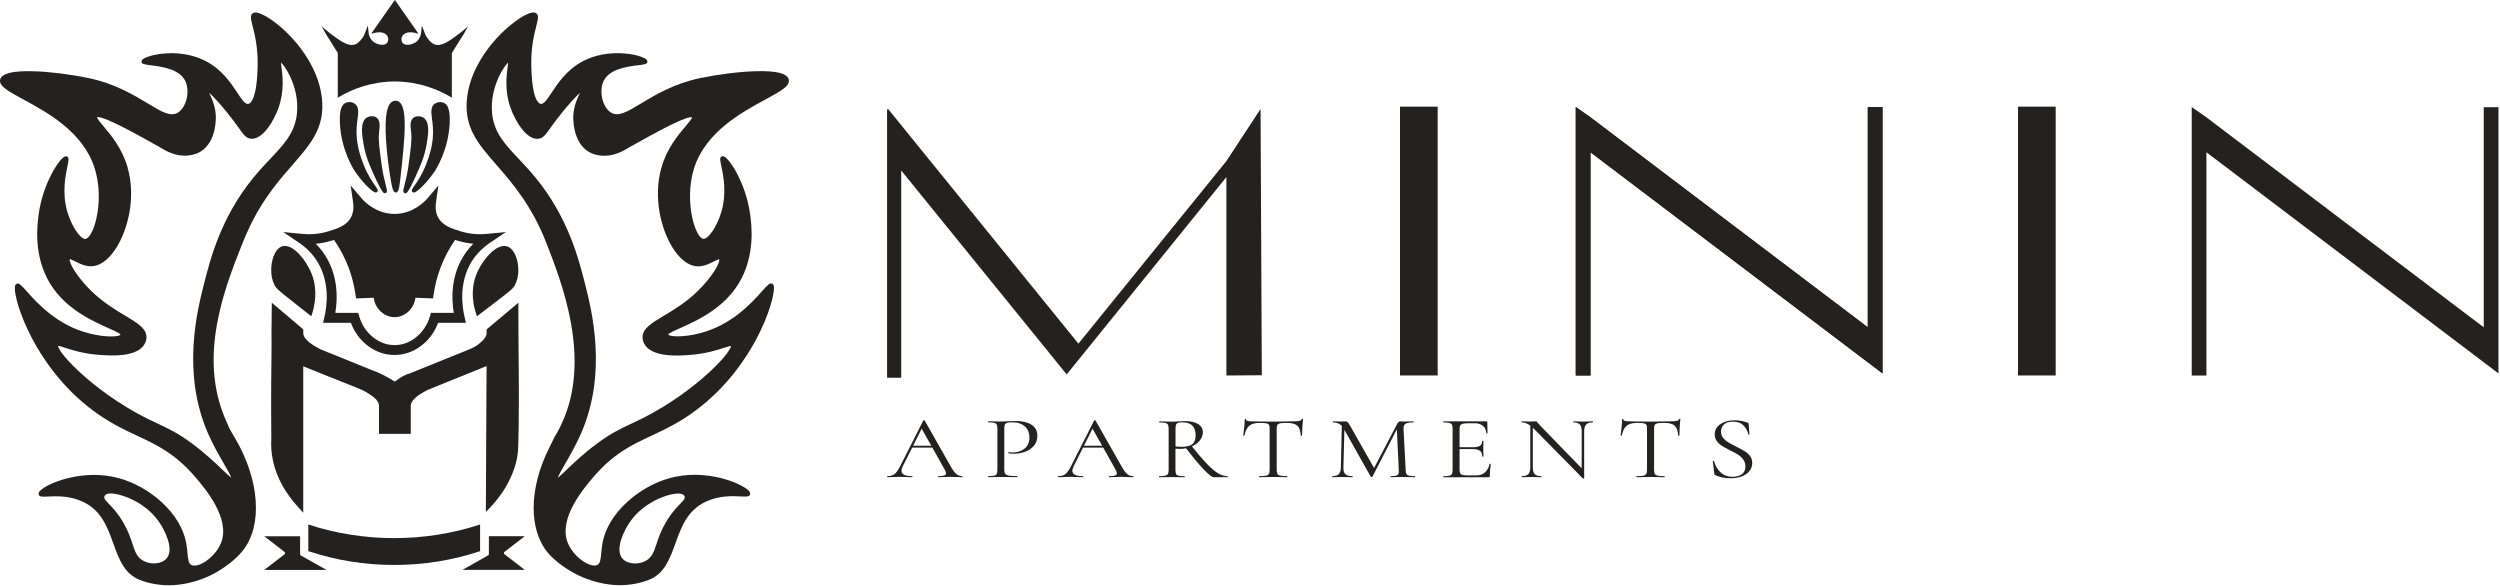 <?xml version="1.0" encoding="UTF-8"?> <svg xmlns="http://www.w3.org/2000/svg" width="700" height="164" viewBox="0 0 700 164" fill="none"> <g clip-path="url(#clip0_236_1773)"> <path d="M214.329 27.85C218.579 25.55 221.379 24.03 220.829 22.18C220.329 20.51 217.309 19.78 211.599 19.94C207.099 20.06 201.339 20.78 196.169 21.84C188.769 23.37 183.439 26.59 179.539 28.94C175.689 31.27 173.149 32.8 171.059 31.5C168.639 29.99 167.619 25.38 169.079 22.54C170.759 19.27 175.679 18.65 178.629 18.28C180.469 18.05 181.309 17.94 181.279 17.2C181.259 16.8 180.879 16.53 180.589 16.37C178.329 15.07 170.099 13.47 163.129 17.18C158.689 19.55 156.239 23.25 154.449 25.95C153.209 27.82 152.229 29.3 151.329 29.08C150.769 28.94 148.919 27.75 148.759 18.19C148.679 13.17 149.559 9.67 150.149 7.36C150.659 5.35 150.939 4.24 150.109 3.69C149.579 3.33 148.689 3.46 147.389 4.07C145.159 5.12 141.279 7.92 137.649 12.33C134.859 15.74 131.389 21.18 130.739 27.74C129.939 35.77 133.939 40.36 138.999 46.16C143.429 51.24 148.949 57.57 153.089 68.31C157.119 78.74 165.829 100.46 157.209 118.76C156.409 120.46 155.639 121.74 155.289 122.31C154.739 123.44 154.179 124.58 153.629 125.71C148.179 136.68 147.939 148.28 153.429 154.8C155.359 157.09 158.689 159.57 162.289 161.25C167.739 163.78 172.439 163.85 173.509 163.85C176.259 163.85 178.969 163.38 181.519 162.42C186.009 160.75 187.519 156.57 189.119 152.14C190.769 147.58 192.469 142.87 197.619 140.47C201.439 138.69 205.179 138.88 207.419 139C208.979 139.08 209.919 139.13 210.039 138.34C210.089 137.97 209.889 137.6 209.389 137.16C207.009 135.07 197.329 131.15 187.489 133.88C183.249 135.05 179.039 137.42 175.629 140.53C171.909 143.93 169.529 147.85 168.729 151.88C168.519 152.91 168.439 153.9 168.359 154.77C168.189 156.69 168.049 157.79 167.239 158.19C166.679 158.46 165.839 158.39 164.849 158C162.719 157.14 159.989 154.74 158.899 151.8C156.389 145.04 163.419 136.79 166.059 133.68C171.779 126.96 176.929 124.56 182.379 122.01C186.209 120.22 190.179 118.37 194.769 114.95C203.529 108.43 208.899 100.38 211.859 94.77C215.479 87.91 216.759 82.43 216.709 80.59C216.699 80.23 216.649 79.72 216.289 79.48C215.619 79.03 214.959 79.77 213.369 81.54C210.399 84.86 204.859 91.03 195.919 93.32C191.149 94.54 187.399 94.27 187.109 93.66C187.279 93.27 189.069 92.48 190.509 91.84C194.989 89.84 202.489 86.5 206.839 79.36C211.589 71.56 210.429 62.89 210.039 60.04C208.889 51.52 204.529 44.87 202.919 43.91C202.629 43.74 202.369 43.69 202.129 43.78C201.439 44.04 201.619 44.88 201.979 46.55C202.519 49.12 203.529 53.9 202.029 59.18C200.869 63.27 198.319 67.09 196.889 66.86C196.469 66.8 195.989 66.35 195.519 65.6C193.579 62.48 192.089 54.33 194.339 47.12C197.579 36.93 207.659 31.47 214.329 27.85ZM176.469 146.02C180.409 140.4 187.369 138.11 190.049 138.19C190.829 138.21 191.349 138.42 191.589 138.8C192.009 139.48 191.409 140.1 190.489 141.04C189.499 142.06 187.999 143.59 186.469 146.2C185.039 148.62 184.369 150.66 183.829 152.29C183.079 154.55 182.539 156.18 180.619 157.13C179.749 157.56 178.769 157.77 177.829 157.77C176.429 157.77 175.099 157.31 174.319 156.44C172.039 153.87 174.729 148.5 176.469 146.02ZM191.949 35.37C189.879 37.81 186.759 41.5 185.219 46.86C182.819 55.22 185.079 64.23 188.389 69.45C190.239 72.36 192.449 74.16 194.619 74.51C196.679 74.84 198.539 73.89 199.899 73.2C200.439 72.93 201.169 72.56 201.389 72.6C201.469 72.74 201.469 73.58 200.119 75.74C198.939 77.61 197.199 79.71 195.339 81.52C192.069 84.7 188.639 86.75 185.889 88.4C182.339 90.52 179.779 92.06 179.919 94.63C179.959 95.41 180.239 95.96 180.359 96.2C182.379 100.16 190.079 99.61 192.969 99.4C197.599 99.07 200.829 98.01 202.759 97.38C203.559 97.12 204.389 96.85 204.669 96.87C204.699 97.42 203.359 99.78 198.919 103.93C196.269 106.4 190.669 111.19 182.909 115.53C180.399 116.93 178.409 117.86 176.669 118.68C173.699 120.07 171.139 121.27 167.189 124.18C163.459 126.93 160.569 129.7 158.659 131.53C157.699 132.44 156.719 133.38 156.179 133.76C156.439 133 157.379 131.38 158.219 129.91C159.639 127.46 161.399 124.41 162.839 121.04C170.059 104.17 165.699 86.95 163.839 79.6C162.079 72.63 159.119 60.96 150.029 49.83C148.369 47.79 146.709 46.03 145.239 44.48C141.399 40.41 138.369 37.2 137.799 31.87C137.359 27.77 138.509 24.14 139.539 21.81C140.589 19.45 141.719 18.02 142.279 17.52C142.259 17.84 142.199 18.31 142.139 18.74C141.829 21.05 141.249 25.34 142.919 30.12C144.199 33.78 147.329 39.14 150.669 38.87C152.009 38.76 152.669 37.84 154.119 35.82C154.849 34.8 155.849 33.41 157.279 31.64C159.529 28.85 161.399 26.85 162.409 25.99C162.389 26.04 162.359 26.09 162.339 26.14C161.729 27.4 160.699 29.5 160.529 32.29C160.509 32.59 160.139 39.73 164.879 42.53C166.339 43.39 167.739 43.51 168.419 43.58C171.809 43.88 174.579 42.22 175.909 41.43C176.079 41.33 176.219 41.24 176.349 41.17L176.559 41.05C179.819 39.22 183.869 36.95 187.269 35.25C192.579 32.61 193.589 32.76 193.759 32.84C193.879 33.09 192.579 34.62 191.949 35.37Z" fill="#242121"></path> <path d="M65.609 122.33C63.929 119.53 64.239 119.96 63.169 117.5C55.379 99.66 62.969 80.52 67.809 68.32C69.719 63.52 71.329 60.66 72.079 59.35C75.339 53.7 78.869 49.65 81.899 46.17C86.959 40.36 90.959 35.78 90.159 27.75C89.509 21.19 86.039 15.75 83.249 12.34C79.629 7.92 75.739 5.13 73.509 4.08C72.209 3.47 71.319 3.34 70.789 3.7C69.959 4.25 70.239 5.36 70.749 7.37C71.329 9.68 72.219 13.17 72.139 18.2C71.989 27.76 70.139 28.95 69.569 29.09C68.669 29.31 67.689 27.83 66.449 25.96C64.659 23.26 62.209 19.55 57.769 17.19C50.799 13.48 42.569 15.08 40.309 16.38C40.019 16.54 39.639 16.81 39.619 17.21C39.589 17.95 40.429 18.05 42.269 18.29C45.209 18.66 50.139 19.28 51.819 22.55C53.279 25.39 52.259 29.99 49.839 31.51C47.759 32.81 45.209 31.28 41.359 28.95C37.469 26.6 32.129 23.37 24.729 21.85C19.559 20.78 13.799 20.07 9.299 19.95C3.589 19.79 0.569 20.53 0.069 22.19C-0.481 24.04 2.319 25.56 6.569 27.86C13.239 31.48 23.319 36.94 26.519 47.15C28.779 54.36 27.289 62.51 25.339 65.63C24.869 66.38 24.389 66.83 23.969 66.89C22.539 67.11 19.999 63.3 18.829 59.21C17.329 53.93 18.339 49.15 18.879 46.58C19.229 44.9 19.409 44.06 18.729 43.81C18.499 43.72 18.229 43.77 17.939 43.94C16.329 44.9 11.969 51.55 10.819 60.07C10.439 62.92 9.269 71.59 14.019 79.39C18.379 86.53 25.869 89.87 30.349 91.87C31.789 92.51 33.579 93.31 33.749 93.69C33.459 94.3 29.719 94.57 24.939 93.35C15.989 91.07 10.459 84.89 7.489 81.57C5.899 79.8 5.239 79.06 4.569 79.51C4.209 79.75 4.159 80.26 4.149 80.62C4.099 82.46 5.379 87.94 8.999 94.8C11.959 100.41 17.329 108.46 26.089 114.98C30.679 118.39 34.649 120.25 38.479 122.04C43.929 124.59 49.079 126.99 54.799 133.71C57.439 136.82 64.469 145.07 61.959 151.83C60.869 154.77 58.139 157.17 56.009 158.03C55.029 158.42 54.179 158.49 53.619 158.22C52.799 157.82 52.669 156.72 52.489 154.8C52.409 153.93 52.319 152.94 52.119 151.91C51.319 147.88 48.929 143.95 45.219 140.56C41.809 137.45 37.599 135.08 33.359 133.91C23.519 131.18 13.839 135.1 11.459 137.19C10.959 137.63 10.759 138 10.809 138.37C10.919 139.16 11.869 139.11 13.429 139.03C15.669 138.92 19.419 138.72 23.229 140.5C28.369 142.9 30.079 147.61 31.729 152.17C33.329 156.6 34.839 160.78 39.329 162.45C41.889 163.4 44.589 163.88 47.339 163.88C48.439 163.88 53.129 163.81 58.559 161.28C62.839 159.28 66.209 156.39 67.939 154.24C73.639 147.17 72.739 134.23 65.609 122.33ZM46.599 156.42C45.819 157.29 44.499 157.75 43.089 157.75C42.149 157.75 41.169 157.54 40.299 157.11C38.369 156.16 37.829 154.53 37.089 152.27C36.549 150.64 35.879 148.6 34.449 146.18C32.919 143.58 31.419 142.04 30.429 141.02C29.509 140.08 28.909 139.46 29.329 138.78C29.569 138.4 30.089 138.19 30.869 138.17C30.909 138.17 30.949 138.17 30.989 138.17C33.749 138.17 40.559 140.47 44.439 146.01C46.189 148.5 48.879 153.87 46.599 156.42ZM62.269 131.51C60.359 129.68 57.469 126.92 53.739 124.16C49.789 121.25 47.229 120.05 44.259 118.66C42.509 117.84 40.529 116.92 38.019 115.51C30.249 111.17 24.649 106.38 22.009 103.91C17.569 99.77 16.229 97.4 16.259 96.85C16.549 96.83 17.369 97.1 18.169 97.36C20.099 97.99 23.319 99.05 27.959 99.38C30.859 99.59 38.549 100.14 40.569 96.18C40.689 95.94 40.969 95.39 41.009 94.61C41.149 92.04 38.579 90.5 35.039 88.38C32.289 86.73 28.859 84.68 25.589 81.5C23.729 79.69 21.989 77.59 20.809 75.72C19.449 73.57 19.449 72.72 19.539 72.58C19.759 72.54 20.489 72.91 21.029 73.18C22.389 73.87 24.259 74.82 26.309 74.49C28.479 74.14 30.689 72.34 32.539 69.43C35.849 64.21 38.119 55.2 35.709 46.84C34.169 41.47 31.039 37.79 28.979 35.35C28.349 34.61 27.049 33.07 27.189 32.81C27.359 32.73 28.369 32.58 33.679 35.22C37.079 36.91 41.139 39.19 44.389 41.02L44.599 41.14C44.719 41.21 44.869 41.3 45.039 41.4C46.369 42.2 49.139 43.86 52.529 43.55C53.199 43.49 54.609 43.36 56.069 42.5C60.819 39.7 60.439 32.56 60.419 32.26C60.249 29.48 59.219 27.37 58.609 26.11C58.589 26.06 58.559 26.01 58.539 25.96C59.549 26.82 61.419 28.83 63.669 31.61C65.099 33.38 66.099 34.77 66.829 35.79C68.279 37.81 68.939 38.73 70.279 38.84C70.359 38.85 70.439 38.85 70.519 38.85C73.779 38.85 76.779 33.67 78.019 30.09C79.689 25.31 79.109 21.02 78.799 18.71C78.739 18.28 78.679 17.81 78.659 17.49C79.229 18 80.349 19.42 81.399 21.78C82.439 24.1 83.579 27.73 83.139 31.84C82.569 37.17 79.539 40.38 75.699 44.45C74.229 46 72.569 47.76 70.909 49.8C61.819 60.93 58.869 72.59 57.099 79.57C55.239 86.92 50.879 104.14 58.099 121.01C59.539 124.38 61.299 127.43 62.719 129.88C63.559 131.34 64.499 132.96 64.759 133.73C64.209 133.36 63.229 132.42 62.269 131.51Z" fill="#242121"></path> <path d="M100.099 33.43C100.339 31.55 100.539 30.07 99.489 29.16C98.719 28.5 97.469 28.39 96.589 28.9C95.489 29.54 95.029 31.36 95.169 34.46C95.509 41.98 98.979 47.37 99.369 47.96C101.409 51.01 104.229 53.77 105.109 53.89C105.139 53.89 105.169 53.9 105.199 53.9C105.379 53.9 105.509 53.82 105.569 53.76C106.009 53.38 105.699 52.93 105.069 52.03C104.309 50.94 102.879 48.9 101.789 46.05C100.959 43.89 99.579 40.28 99.869 35.68C99.919 34.88 100.019 34.11 100.099 33.43Z" fill="#242121"></path> <path d="M106.169 36.72C106.329 35.31 106.539 33.56 105.299 32.83C104.629 32.44 103.639 32.43 102.879 32.82C100.689 33.93 101.369 37.91 101.829 40.54C102.419 43.94 103.579 46.5 104.809 49.21C105.009 49.66 105.549 50.85 106.099 51.92C106.989 53.67 107.359 54.12 107.759 54.12C107.819 54.12 107.869 54.11 107.929 54.09C108.289 53.99 108.419 53.65 108.309 53.07C108.259 52.79 108.159 52.39 108.029 51.89C107.719 50.69 107.249 48.87 106.919 46.52C106.239 41.67 105.899 39.23 106.139 37.08C106.149 36.97 106.159 36.84 106.169 36.72Z" fill="#242121"></path> <path d="M113.238 51.9C113.108 52.4 113.008 52.79 112.958 53.08C112.848 53.65 112.978 54 113.338 54.1C113.398 54.12 113.458 54.13 113.508 54.13C113.898 54.13 114.278 53.67 115.168 51.93C115.708 50.86 116.248 49.67 116.448 49.22C117.678 46.51 118.838 43.95 119.428 40.55C119.888 37.92 120.568 33.94 118.378 32.83C117.618 32.45 116.628 32.45 115.958 32.84C114.718 33.57 114.918 35.32 115.088 36.73C115.098 36.85 115.118 36.98 115.128 37.1C115.358 39.25 115.018 41.68 114.348 46.54C114.018 48.88 113.548 50.69 113.238 51.9Z" fill="#242121"></path> <path d="M116.009 52.04C115.379 52.94 115.069 53.39 115.509 53.77C115.569 53.82 115.699 53.91 115.879 53.91C115.909 53.91 115.939 53.91 115.969 53.9C116.849 53.78 119.669 51.02 121.709 47.97C122.099 47.38 125.569 41.99 125.909 34.47C126.049 31.37 125.579 29.55 124.489 28.91C123.599 28.39 122.359 28.5 121.589 29.17C120.539 30.07 120.739 31.56 120.979 33.44C121.069 34.12 121.169 34.89 121.219 35.71C121.499 40.31 120.119 43.92 119.289 46.08C118.199 48.91 116.779 50.95 116.009 52.04Z" fill="#242121"></path> <path d="M111.278 28.28C110.818 28.13 110.408 28.22 110.208 28.28C108.368 28.86 107.668 32.39 108.078 39.08C108.338 43.36 108.978 47.73 109.338 49.96C109.878 53.3 110.238 53.9 110.818 53.9C110.828 53.9 110.838 53.9 110.848 53.9C111.478 53.88 111.748 53.13 112.038 50.55C113.508 37.72 114.248 29.24 111.278 28.28Z" fill="#242121"></path> <path d="M94.579 14.84V27.36L95.319 26.93C98.509 25.07 103.739 22.85 110.549 22.81C117.359 22.85 122.589 25.07 125.779 26.93L126.519 27.36V14.84L129.889 9.47C130.279 8.75 130.669 8.03 131.069 7.32C130.499 7.86 129.639 8.64 128.519 9.47C125.999 11.35 123.519 13.2 121.619 12.41C120.619 12 119.819 10.87 119.659 10.64C119.229 10.03 118.989 9.46 118.849 9.05L118.129 7.15L117.909 9.17C117.869 9.51 117.609 11.25 116.019 12.06C115.149 12.51 113.589 12.83 112.859 12.14C112.309 11.63 112.419 10.75 112.419 10.74C112.419 10.72 112.499 10.18 112.929 9.73C113.939 8.69 115.909 9.14 115.929 9.14L117.179 9.43L110.959 0.55L110.569 0L110.559 0.02L110.549 0L110.159 0.55L103.939 9.43L105.189 9.14C105.209 9.14 107.179 8.69 108.189 9.73C108.619 10.17 108.699 10.71 108.699 10.74C108.699 10.75 108.809 11.62 108.259 12.14C107.529 12.83 105.969 12.51 105.099 12.06C103.509 11.24 103.249 9.51 103.209 9.17L102.989 7.15L102.269 9.05C102.129 9.46 101.889 10.04 101.459 10.64C101.299 10.87 100.499 11.99 99.499 12.41C97.599 13.2 95.119 11.35 92.599 9.47C91.479 8.63 90.619 7.86 90.049 7.32C90.439 8.04 90.829 8.76 91.229 9.47L94.579 14.84Z" fill="#242121"></path> <path d="M144.628 128.95C145.018 127.3 145.128 126.13 145.218 120.24C145.408 108 145.148 99.48 145.148 87.88C145.148 87.31 145.148 85.33 145.148 84.76C142.178 87.25 139.208 89.74 136.248 92.23V93.31C136.248 93.92 135.898 94.58 135.218 95.27C134.408 96.09 133.668 96.68 133.008 97.04C132.298 97.42 131.778 97.68 131.438 97.8L114.768 104.54C113.528 104.87 112.138 105.63 110.538 106.85C109.588 106.22 108.278 105.49 106.538 104.61L106.518 104.6L89.768 97.82C86.598 96.21 84.918 94.65 84.918 93.31V92.23C81.978 89.74 79.048 87.25 76.108 84.76C76.078 87.61 76.048 90.47 76.018 93.32C76.048 95.23 76.048 97.19 76.018 99.13C75.858 111.31 75.918 117.36 75.968 122.69V122.73C75.908 123.7 75.908 124.72 75.978 125.78C76.498 133.02 80.338 138.43 82.978 141.43L84.908 143.56V102.57L101.278 109.13C104.128 110.58 105.218 111.63 105.628 112.25C105.958 112.75 106.118 113.21 106.118 113.63V121.48C106.318 121.48 110.358 121.48 110.548 121.48C110.748 121.48 114.818 121.48 115.018 121.48C115.018 118.86 115.018 116.25 115.018 113.63C115.018 113.21 115.188 112.74 115.508 112.25C115.918 111.62 117.008 110.57 119.868 109.12L136.238 102.5C136.168 116.11 136.108 129.72 136.038 143.33C139.078 140.4 143.028 135.63 144.628 128.95Z" fill="#242121"></path> <path d="M81.689 84.24C82.739 85.07 84.469 86.44 86.669 88.17L87.149 88.55L87.349 87.96C88.069 85.8 89.029 81.51 87.399 77.04C85.949 73.06 81.929 67.95 78.939 68.99C77.989 69.32 77.159 70.3 76.609 71.74C75.799 73.86 75.539 77.3 76.879 79.83C77.429 80.87 78.089 81.38 81.689 84.24Z" fill="#242121"></path> <path d="M142.039 69C138.949 67.96 134.799 73.07 133.299 77.05C131.609 81.53 132.609 85.81 133.349 87.97L133.549 88.56L134.049 88.18C136.319 86.45 138.099 85.08 139.189 84.25C142.919 81.39 143.589 80.88 144.159 79.85C145.549 77.32 145.279 73.88 144.439 71.76C143.879 70.31 143.019 69.33 142.039 69Z" fill="#242121"></path> <path d="M137.149 68.01L141.659 64.98L136.249 65.49C133.729 65.73 131.269 65.48 128.949 64.76C126.489 64 123.939 63.2 122.699 60.92C122.059 59.73 121.839 58.27 122.069 56.68L122.759 51.93L119.659 55.58C118.759 56.6 115.479 59.9 110.489 59.9C110.429 59.9 110.369 59.9 110.309 59.9C107.489 59.86 105.299 58.77 103.929 57.86C102.949 57.23 102.059 56.46 101.289 55.59L98.179 51.93L98.869 56.68C99.099 58.26 98.879 59.73 98.239 60.92C96.999 63.21 94.449 64 91.989 64.76C89.669 65.48 87.219 65.73 84.699 65.49L79.289 64.98L83.799 68.01C85.519 69.17 86.979 70.57 88.149 72.18C92.639 78.37 91.539 85.78 90.859 88.68L90.459 90.38H98.249C100.209 95.72 105.109 99.39 110.369 99.39H110.459H110.549C115.809 99.39 120.709 95.72 122.669 90.38H130.459L130.059 88.68C129.379 85.78 128.279 78.37 132.769 72.18C133.969 70.56 135.429 69.16 137.149 68.01ZM130.559 70.55C126.179 76.58 126.369 83.46 127.059 87.61H120.649L120.359 88.61C119.049 93.19 115.009 96.54 110.739 96.62H110.629C110.609 96.62 110.589 96.62 110.589 96.62H110.319H110.219C105.939 96.54 101.909 93.19 100.589 88.61L100.299 87.61H93.889C94.579 83.47 94.769 76.58 90.389 70.55C89.799 69.74 89.139 68.97 88.429 68.25C89.929 68.12 91.399 67.83 92.819 67.39C93.049 67.32 93.289 67.24 93.529 67.17C95.219 69.61 96.599 72.23 97.629 74.98C98.519 77.35 99.149 79.82 99.519 82.33L99.699 83.56L104.619 83.37C104.789 84.66 105.339 85.86 106.209 86.83C107.339 88.08 108.869 88.8 110.419 88.8H110.479H110.539C112.089 88.8 113.619 88.08 114.749 86.83C115.629 85.86 116.179 84.65 116.339 83.37L121.259 83.56L121.439 82.33C121.799 79.82 122.439 77.35 123.329 74.98C124.359 72.23 125.739 69.61 127.429 67.17C127.669 67.25 127.909 67.32 128.139 67.39C129.559 67.83 131.029 68.12 132.529 68.25C131.809 68.97 131.149 69.74 130.559 70.55Z" fill="#242121"></path> <path d="M84.228 155.51C84.218 155.5 84.198 155.49 84.188 155.48C84.168 155.46 84.148 155.45 84.138 155.43C84.128 155.42 84.118 155.41 84.108 155.39C84.098 155.37 84.078 155.35 84.068 155.32C84.058 155.31 84.058 155.3 84.048 155.29C84.038 155.25 84.028 155.22 84.028 155.18V150.16H73.998L79.678 154.55C79.778 154.63 79.838 154.75 79.838 154.87C79.838 154.99 79.778 155.11 79.678 155.19L73.998 159.58H91.428L84.268 155.55C84.248 155.52 84.238 155.51 84.228 155.51Z" fill="#242121"></path> <path d="M129.498 159.561H146.928L141.248 155.171C141.148 155.091 141.088 154.971 141.088 154.851C141.088 154.731 141.148 154.611 141.248 154.531L146.928 150.141H136.888V155.161C136.888 155.201 136.878 155.241 136.868 155.271C136.868 155.281 136.858 155.291 136.848 155.301C136.838 155.321 136.828 155.351 136.808 155.371C136.798 155.381 136.788 155.391 136.778 155.411C136.758 155.431 136.748 155.451 136.728 155.461C136.718 155.471 136.698 155.481 136.688 155.491C136.678 155.501 136.668 155.511 136.658 155.511L129.498 159.561Z" fill="#242121"></path> <path d="M86.328 154.32C94.038 156.89 102.128 158.19 110.378 158.19C118.628 158.19 126.718 156.89 134.428 154.32V146.96V146.86C126.708 149.39 118.628 150.67 110.378 150.67C102.128 150.67 94.038 149.39 86.328 146.86V146.96V154.32Z" fill="#242121"></path> <path d="M522.979 30V91.65L445.329 32.85C443.959 31.89 442.579 30.92 441.209 29.96C441.209 29.97 441.209 39.51 441.209 39.51V105.13H445.329V42.63L522.979 101.43L527.099 104.55V94.77V30H522.979V30Z" fill="#242121"></path> <path d="M695.45 30.001V91.651L617.8 32.861C616.43 31.901 615.05 30.931 613.68 29.971C613.68 29.981 613.68 39.521 613.68 39.521V105.141H617.8V42.641L695.45 101.441L699.57 104.561V94.781V30.011H695.45V30.001Z" fill="#242121"></path> <path d="M391.998 29.86H402.548V105.13H391.998V29.86Z" fill="#242121"></path> <path d="M565.039 29.86H575.589V105.13H565.039V29.86Z" fill="#242121"></path> <path d="M522.979 30V91.65L445.329 32.85C443.959 31.89 442.579 30.92 441.209 29.96C441.209 29.97 441.209 39.51 441.209 39.51V105.13H445.329V42.63L522.979 101.43L527.099 104.55V94.77V30H522.979V30Z" fill="#242121"></path> <path d="M343.399 45.09C329.589 62.13 315.769 79.18 301.959 96.22L252.339 35.04L248.739 30.6H248.379V105.77H252.339V47.74L296.819 102.55L296.929 102.69L298.619 104.78L298.669 104.84C300.379 102.73 302.089 100.62 303.799 98.5C316.999 82.19 330.189 65.89 343.389 49.58V105.14C346.699 105.12 349.999 105.09 353.309 105.07C353.189 80.21 353.079 55.36 352.959 30.5C349.779 35.36 346.589 40.22 343.399 45.09Z" fill="#242121"></path> <path d="M269.519 133.47C269.519 133.57 269.479 133.62 269.399 133.62C269.019 133.62 268.429 133.6 267.639 133.57C266.839 133.54 266.259 133.52 265.909 133.52C265.469 133.52 264.909 133.54 264.239 133.57C263.599 133.6 263.109 133.62 262.769 133.62C262.689 133.62 262.649 133.57 262.649 133.47C262.649 133.37 262.689 133.32 262.769 133.32C263.509 133.32 264.049 133.26 264.379 133.14C264.719 133.02 264.889 132.82 264.889 132.54C264.889 132.31 264.759 131.95 264.499 131.46L261.059 125.33H255.409L252.839 130.44C252.559 131.01 252.419 131.47 252.419 131.84C252.419 132.82 253.399 133.32 255.349 133.32C255.449 133.32 255.499 133.37 255.499 133.47C255.499 133.57 255.449 133.62 255.349 133.62C254.989 133.62 254.469 133.6 253.789 133.57C253.029 133.54 252.369 133.52 251.819 133.52C251.299 133.52 250.699 133.54 250.029 133.57C249.429 133.6 248.929 133.62 248.529 133.62C248.429 133.62 248.379 133.57 248.379 133.47C248.379 133.37 248.429 133.32 248.529 133.32C249.089 133.32 249.559 133.23 249.949 133.06C250.339 132.88 250.709 132.58 251.059 132.13C251.409 131.69 251.789 131.05 252.209 130.21L258.519 117.74C258.559 117.69 258.629 117.66 258.729 117.66C258.829 117.66 258.889 117.69 258.909 117.74L265.969 130.18C266.649 131.42 267.229 132.25 267.699 132.67C268.179 133.1 268.749 133.31 269.399 133.31C269.479 133.32 269.519 133.37 269.519 133.47ZM255.679 124.8H260.759L258.069 120.04L255.679 124.8Z" fill="#242121"></path> <path d="M281.458 132.65C281.628 132.89 281.958 133.06 282.448 133.16C282.938 133.26 283.708 133.31 284.768 133.31C284.828 133.31 284.858 133.36 284.858 133.46C284.858 133.56 284.828 133.61 284.768 133.61C283.948 133.61 283.308 133.6 282.858 133.58L280.258 133.55L278.258 133.58C277.878 133.6 277.368 133.61 276.728 133.61C276.688 133.61 276.668 133.56 276.668 133.46C276.668 133.36 276.688 133.31 276.728 133.31C277.488 133.31 278.038 133.27 278.388 133.18C278.738 133.1 278.968 132.93 279.088 132.69C279.208 132.45 279.268 132.08 279.268 131.58V119.99C279.268 119.49 279.208 119.12 279.088 118.89C278.968 118.66 278.738 118.49 278.388 118.4C278.038 118.31 277.488 118.26 276.728 118.26C276.688 118.26 276.668 118.21 276.668 118.11C276.668 118.01 276.688 117.96 276.728 117.96L278.228 117.99C279.068 118.02 279.728 118.04 280.228 118.04C280.728 118.04 281.288 118.01 281.898 117.96C282.138 117.96 282.518 117.95 283.038 117.92C283.558 117.89 284.008 117.88 284.388 117.88C286.218 117.88 287.688 118.22 288.798 118.91C289.908 119.59 290.458 120.64 290.458 122.04C290.458 123.14 290.138 124.07 289.488 124.82C288.838 125.57 288.008 126.13 286.988 126.5C285.968 126.87 284.928 127.05 283.848 127.05C283.268 127.05 282.788 127.01 282.418 126.92C282.358 126.92 282.328 126.88 282.328 126.79C282.328 126.74 282.338 126.69 282.368 126.64C282.398 126.59 282.428 126.57 282.468 126.59C282.788 126.66 283.148 126.69 283.548 126.69C284.868 126.69 285.978 126.33 286.878 125.61C287.788 124.89 288.238 123.86 288.238 122.51C288.238 121.19 287.808 120.15 286.948 119.39C286.088 118.63 284.998 118.25 283.658 118.25C282.938 118.25 282.418 118.28 282.098 118.35C281.778 118.42 281.548 118.57 281.408 118.81C281.268 119.05 281.198 119.46 281.198 120.02V131.46C281.208 132.02 281.298 132.41 281.458 132.65Z" fill="#242121"></path> <path d="M317.359 133.47C317.359 133.57 317.319 133.62 317.239 133.62C316.859 133.62 316.269 133.6 315.479 133.57C314.679 133.54 314.099 133.52 313.749 133.52C313.309 133.52 312.749 133.54 312.079 133.57C311.439 133.6 310.949 133.62 310.609 133.62C310.529 133.62 310.489 133.57 310.489 133.47C310.489 133.37 310.529 133.32 310.609 133.32C311.349 133.32 311.889 133.26 312.219 133.14C312.559 133.02 312.729 132.82 312.729 132.54C312.729 132.31 312.599 131.95 312.339 131.46L308.899 125.33H303.249L300.679 130.44C300.399 131.01 300.259 131.47 300.259 131.84C300.259 132.82 301.239 133.32 303.189 133.32C303.289 133.32 303.339 133.37 303.339 133.47C303.339 133.57 303.289 133.62 303.189 133.62C302.829 133.62 302.309 133.6 301.629 133.57C300.869 133.54 300.209 133.52 299.659 133.52C299.139 133.52 298.539 133.54 297.869 133.57C297.269 133.6 296.769 133.62 296.369 133.62C296.269 133.62 296.219 133.57 296.219 133.47C296.219 133.37 296.269 133.32 296.369 133.32C296.929 133.32 297.399 133.23 297.789 133.06C298.179 132.88 298.549 132.58 298.899 132.13C299.249 131.69 299.629 131.05 300.049 130.21L306.359 117.74C306.399 117.69 306.469 117.66 306.569 117.66C306.669 117.66 306.729 117.69 306.749 117.74L313.809 130.18C314.489 131.42 315.069 132.25 315.539 132.67C316.019 133.1 316.589 133.31 317.239 133.31C317.319 133.32 317.359 133.37 317.359 133.47ZM303.519 124.8H308.599L305.909 120.04L303.519 124.8Z" fill="#242121"></path> <path d="M343.789 133.47C343.789 133.57 343.769 133.62 343.729 133.62H339.869C339.369 133.62 338.439 132.91 337.069 131.48C335.699 130.05 334.039 128.06 332.089 125.51C331.609 125.63 331.069 125.69 330.479 125.69C330.099 125.69 329.649 125.67 329.129 125.64V131.6C329.129 132.12 329.189 132.49 329.309 132.73C329.429 132.96 329.659 133.12 330.009 133.21C330.359 133.29 330.909 133.34 331.669 133.34C331.729 133.34 331.759 133.39 331.759 133.49C331.759 133.59 331.729 133.64 331.669 133.64C331.049 133.64 330.559 133.63 330.199 133.61L328.139 133.58L326.109 133.61C325.749 133.63 325.239 133.64 324.589 133.64C324.549 133.64 324.529 133.59 324.529 133.49C324.529 133.39 324.549 133.34 324.589 133.34C325.349 133.34 325.909 133.29 326.259 133.2C326.619 133.11 326.869 132.95 327.009 132.71C327.149 132.48 327.219 132.11 327.219 131.61V120.02C327.219 119.52 327.149 119.15 327.029 118.92C326.899 118.69 326.659 118.52 326.309 118.43C325.959 118.34 325.409 118.29 324.649 118.29C324.589 118.29 324.559 118.24 324.559 118.14C324.559 118.04 324.589 117.99 324.649 117.99L326.119 118.02C326.959 118.05 327.629 118.07 328.149 118.07C328.509 118.07 328.849 118.06 329.169 118.04C329.489 118.02 329.769 118.01 330.009 117.99C330.649 117.94 331.229 117.91 331.739 117.91C333.349 117.91 334.599 118.19 335.479 118.74C336.359 119.29 336.799 120.06 336.799 121.04C336.799 121.84 336.519 122.6 335.959 123.31C335.399 124.02 334.659 124.58 333.749 125C335.439 127.12 336.869 128.78 338.029 129.97C339.189 131.16 340.209 132.02 341.109 132.55C342.009 133.08 342.879 133.34 343.739 133.34C343.769 133.32 343.789 133.37 343.789 133.47ZM330.909 125.1C332.289 125.1 333.269 124.85 333.869 124.36C334.469 123.87 334.769 123.05 334.769 121.89C334.769 119.47 333.549 118.26 331.119 118.26C330.579 118.26 330.179 118.3 329.909 118.37C329.639 118.45 329.449 118.6 329.329 118.85C329.209 119.09 329.149 119.49 329.149 120.04V125C329.639 125.07 330.229 125.1 330.909 125.1Z" fill="#242121"></path> <path d="M349.789 119.22C349.159 119.75 348.709 120.66 348.429 121.95C348.429 121.98 348.369 122 348.269 122C348.159 122 348.109 121.98 348.109 121.95C348.189 121.35 348.279 120.56 348.379 119.6C348.479 118.63 348.529 117.91 348.529 117.42C348.529 117.34 348.589 117.29 348.689 117.29C348.799 117.29 348.849 117.33 348.849 117.42C348.849 117.79 349.389 117.97 350.459 117.97C352.149 118.02 354.159 118.05 356.469 118.05C357.649 118.05 358.889 118.03 360.209 118L362.239 117.97C362.959 117.97 363.489 117.93 363.839 117.84C364.189 117.76 364.409 117.59 364.509 117.34C364.529 117.27 364.589 117.24 364.689 117.24C364.789 117.24 364.839 117.27 364.839 117.34C364.779 117.82 364.719 118.56 364.659 119.54C364.599 120.52 364.569 121.33 364.569 121.94C364.569 121.97 364.509 121.99 364.389 121.99C364.269 121.99 364.209 121.97 364.209 121.94C364.149 120.64 363.829 119.72 363.249 119.2C362.669 118.67 361.719 118.41 360.379 118.41C359.479 118.41 358.839 118.44 358.469 118.51C358.089 118.58 357.829 118.72 357.689 118.94C357.549 119.16 357.479 119.52 357.479 120.04V131.58C357.479 132.1 357.549 132.47 357.689 132.71C357.829 132.94 358.099 133.1 358.499 133.19C358.899 133.27 359.529 133.32 360.379 133.32C360.439 133.32 360.469 133.37 360.469 133.47C360.469 133.57 360.439 133.62 360.379 133.62C359.719 133.62 359.189 133.61 358.789 133.59L356.459 133.56L354.219 133.59C353.819 133.61 353.269 133.62 352.579 133.62C352.539 133.62 352.519 133.57 352.519 133.47C352.519 133.37 352.539 133.32 352.579 133.32C353.439 133.32 354.059 133.28 354.459 133.19C354.859 133.11 355.129 132.94 355.279 132.7C355.429 132.46 355.499 132.09 355.499 131.59V120C355.499 119.48 355.429 119.12 355.289 118.91C355.149 118.7 354.889 118.57 354.509 118.51C354.129 118.45 353.489 118.42 352.599 118.42C351.359 118.42 350.419 118.69 349.789 119.22Z" fill="#242121"></path> <path d="M396.268 133.471C396.268 133.571 396.238 133.621 396.178 133.621C395.558 133.621 395.068 133.611 394.708 133.591L392.648 133.561L390.738 133.591C390.418 133.611 389.968 133.621 389.388 133.621C389.348 133.621 389.328 133.571 389.328 133.471C389.328 133.371 389.348 133.321 389.388 133.321C390.068 133.321 390.568 133.271 390.898 133.181C391.228 133.091 391.448 132.931 391.558 132.691C391.668 132.461 391.698 132.091 391.658 131.591L391.118 120.201L384.298 133.441C384.258 133.511 384.178 133.541 384.058 133.541C383.958 133.541 383.868 133.511 383.788 133.441L376.428 120.351L376.158 130.891C376.138 131.771 376.318 132.401 376.698 132.771C377.078 133.141 377.748 133.321 378.698 133.321C378.738 133.321 378.758 133.371 378.758 133.471C378.758 133.571 378.738 133.621 378.698 133.621C378.138 133.621 377.708 133.611 377.408 133.591L375.798 133.561L374.248 133.591C373.968 133.611 373.568 133.621 373.048 133.621C373.008 133.621 372.988 133.571 372.988 133.471C372.988 133.371 373.008 133.321 373.048 133.321C373.888 133.321 374.488 133.131 374.858 132.761C375.228 132.381 375.418 131.761 375.438 130.891L375.708 119.271C375.108 118.601 374.288 118.271 373.258 118.271C373.218 118.271 373.198 118.221 373.198 118.121C373.198 118.021 373.218 117.971 373.258 117.971L374.368 118.001C374.568 118.021 374.848 118.031 375.208 118.031C375.568 118.031 375.868 118.021 376.118 118.001C376.368 117.981 376.558 117.971 376.698 117.971C376.958 117.971 377.168 118.051 377.338 118.211C377.508 118.371 377.748 118.721 378.068 119.271L384.738 131.041L391.258 118.601C391.478 118.181 391.778 117.971 392.158 117.971C392.258 117.971 392.398 117.981 392.588 118.001C392.778 118.021 393.028 118.031 393.348 118.031L394.748 118.001C394.968 117.981 395.298 117.971 395.738 117.971C395.798 117.971 395.828 118.021 395.828 118.121C395.828 118.221 395.798 118.271 395.738 118.271C394.738 118.271 394.028 118.391 393.598 118.631C393.168 118.871 392.968 119.331 392.988 119.991L393.588 131.581C393.608 132.101 393.678 132.471 393.808 132.711C393.938 132.941 394.168 133.101 394.508 133.191C394.848 133.271 395.398 133.321 396.148 133.321C396.238 133.321 396.268 133.371 396.268 133.471Z" fill="#242121"></path> <path d="M417.2 129.84C417.26 129.84 417.31 129.85 417.36 129.87C417.41 129.89 417.43 129.911 417.43 129.951C417.25 131.001 417.16 132.1 417.16 133.25C417.16 133.38 417.12 133.48 417.06 133.54C416.99 133.6 416.87 133.63 416.69 133.63H404.16C404.12 133.63 404.1 133.58 404.1 133.48C404.1 133.38 404.12 133.331 404.16 133.331C404.92 133.331 405.47 133.291 405.82 133.201C406.17 133.121 406.41 132.951 406.54 132.711C406.67 132.471 406.73 132.1 406.73 131.6V120.01C406.73 119.51 406.66 119.14 406.54 118.91C406.41 118.68 406.17 118.51 405.82 118.42C405.47 118.33 404.92 118.28 404.16 118.28C404.12 118.28 404.1 118.23 404.1 118.13C404.1 118.03 404.12 117.98 404.16 117.98H416.18C416.36 117.98 416.45 118.061 416.45 118.211L416.51 121.29C416.51 121.34 416.46 121.37 416.36 121.38C416.26 121.39 416.2 121.37 416.18 121.32C416.12 120.44 415.8 119.75 415.22 119.25C414.64 118.76 413.87 118.51 412.92 118.51H411.1C410.4 118.51 409.89 118.56 409.56 118.65C409.23 118.74 409 118.9 408.87 119.13C408.74 119.36 408.68 119.691 408.68 120.141V125.22H412.33C413.29 125.22 413.97 125.09 414.38 124.82C414.79 124.55 414.99 124.1 414.99 123.47C414.99 123.44 415.05 123.42 415.17 123.42C415.29 123.42 415.35 123.44 415.35 123.47L415.32 125.5C415.32 125.98 415.33 126.35 415.35 126.6L415.38 127.8C415.38 127.83 415.32 127.85 415.2 127.85C415.08 127.85 415.02 127.83 415.02 127.8C415.02 127.07 414.81 126.54 414.38 126.22C413.95 125.9 413.24 125.74 412.24 125.74H408.68V131.5C408.68 131.97 408.74 132.31 408.86 132.53C408.98 132.75 409.2 132.9 409.52 132.98C409.84 133.06 410.34 133.11 411.02 133.11H413.41C414.37 133.11 415.16 132.83 415.8 132.26C416.44 131.69 416.87 130.91 417.09 129.91C417.08 129.85 417.12 129.84 417.2 129.84Z" fill="#242121"></path> <path d="M446.049 118.121C446.049 118.221 446.019 118.271 445.959 118.271C445.119 118.271 444.509 118.461 444.139 118.851C443.759 119.231 443.569 119.861 443.569 120.731V133.921C443.569 133.951 443.519 133.981 443.419 134.001C443.319 134.021 443.249 134.011 443.209 133.971L429.459 120.021L429.189 119.771V130.891C429.189 131.761 429.369 132.381 429.739 132.761C430.109 133.141 430.699 133.321 431.519 133.321C431.579 133.321 431.609 133.371 431.609 133.471C431.609 133.571 431.579 133.621 431.519 133.621C431.019 133.621 430.639 133.611 430.379 133.591L428.879 133.561L427.349 133.591C427.069 133.611 426.659 133.621 426.119 133.621C426.079 133.621 426.059 133.571 426.059 133.471C426.059 133.371 426.079 133.321 426.119 133.321C426.979 133.321 427.589 133.131 427.939 132.761C428.299 132.381 428.479 131.761 428.479 130.891V119.171C427.699 118.571 426.909 118.271 426.119 118.271C426.059 118.271 426.029 118.221 426.029 118.121C426.029 118.021 426.059 117.971 426.119 117.971L427.229 118.001C427.469 118.021 427.799 118.031 428.219 118.031C428.659 118.031 429.019 118.021 429.299 118.001C429.579 117.981 429.799 117.971 429.959 117.971C430.119 117.971 430.229 118.001 430.299 118.061C430.369 118.121 430.479 118.251 430.639 118.451C430.879 118.751 431.119 119.031 431.359 119.281L442.869 131.121V120.731C442.869 119.861 442.699 119.241 442.349 118.851C441.999 118.471 441.419 118.271 440.599 118.271C440.559 118.271 440.539 118.221 440.539 118.121C440.539 118.021 440.559 117.971 440.599 117.971L441.769 118.001C442.369 118.031 442.859 118.051 443.239 118.051C443.599 118.051 444.099 118.031 444.739 118.001L445.969 117.971C446.019 117.971 446.049 118.021 446.049 118.121Z" fill="#242121"></path> <path d="M455.45 119.22C454.82 119.75 454.37 120.66 454.09 121.95C454.09 121.98 454.03 122 453.93 122C453.82 122 453.77 121.98 453.77 121.95C453.85 121.35 453.94 120.56 454.04 119.6C454.14 118.63 454.19 117.91 454.19 117.42C454.19 117.34 454.25 117.29 454.35 117.29C454.46 117.29 454.51 117.33 454.51 117.42C454.51 117.79 455.05 117.97 456.12 117.97C457.81 118.02 459.82 118.05 462.13 118.05C463.31 118.05 464.55 118.03 465.87 118L467.9 117.97C468.62 117.97 469.15 117.93 469.5 117.84C469.85 117.76 470.07 117.59 470.17 117.34C470.19 117.27 470.25 117.24 470.35 117.24C470.45 117.24 470.5 117.27 470.5 117.34C470.44 117.82 470.38 118.56 470.32 119.54C470.26 120.52 470.23 121.33 470.23 121.94C470.23 121.97 470.17 121.99 470.05 121.99C469.93 121.99 469.87 121.97 469.87 121.94C469.81 120.64 469.49 119.72 468.91 119.2C468.33 118.67 467.38 118.41 466.04 118.41C465.14 118.41 464.5 118.44 464.13 118.51C463.75 118.58 463.49 118.72 463.35 118.94C463.21 119.16 463.14 119.52 463.14 120.04V131.58C463.14 132.1 463.21 132.47 463.35 132.71C463.49 132.94 463.76 133.1 464.16 133.19C464.56 133.27 465.19 133.32 466.04 133.32C466.1 133.32 466.13 133.37 466.13 133.47C466.13 133.57 466.1 133.62 466.04 133.62C465.38 133.62 464.85 133.61 464.45 133.59L462.12 133.56L459.88 133.59C459.48 133.61 458.93 133.62 458.24 133.62C458.2 133.62 458.18 133.57 458.18 133.47C458.18 133.37 458.2 133.32 458.24 133.32C459.1 133.32 459.72 133.28 460.12 133.19C460.52 133.11 460.79 132.94 460.94 132.7C461.09 132.46 461.16 132.09 461.16 131.59V120C461.16 119.48 461.09 119.12 460.95 118.91C460.81 118.7 460.55 118.57 460.17 118.51C459.79 118.45 459.15 118.42 458.26 118.42C457.02 118.42 456.08 118.69 455.45 119.22Z" fill="#242121"></path> <path d="M482.469 122.601C482.849 123.081 483.309 123.491 483.849 123.811C484.389 124.141 485.149 124.551 486.119 125.051C487.159 125.571 487.959 126.001 488.539 126.351C489.119 126.701 489.609 127.151 490.019 127.691C490.429 128.231 490.629 128.881 490.629 129.631C490.629 130.431 490.389 131.161 489.909 131.811C489.429 132.461 488.729 132.971 487.799 133.351C486.869 133.731 485.759 133.911 484.469 133.911C482.939 133.911 481.529 133.621 480.249 133.031C480.149 132.981 480.089 132.921 480.059 132.851C480.029 132.781 479.999 132.681 479.989 132.551L479.599 129.151C479.579 129.081 479.619 129.041 479.729 129.021C479.839 129.001 479.899 129.031 479.919 129.101C480.239 130.301 480.829 131.341 481.699 132.201C482.569 133.071 483.719 133.501 485.149 133.501C486.149 133.501 486.989 133.271 487.679 132.811C488.369 132.351 488.709 131.621 488.709 130.621C488.709 129.871 488.509 129.221 488.109 128.671C487.709 128.121 487.229 127.661 486.659 127.311C486.089 126.951 485.319 126.531 484.339 126.051C483.379 125.571 482.629 125.151 482.079 124.801C481.529 124.451 481.069 124.011 480.689 123.471C480.309 122.941 480.119 122.311 480.119 121.591C480.119 120.761 480.379 120.041 480.909 119.451C481.439 118.861 482.129 118.421 482.969 118.121C483.819 117.831 484.719 117.681 485.679 117.681C486.859 117.681 488.019 117.881 489.179 118.281C489.479 118.361 489.629 118.511 489.629 118.711L489.839 121.591C489.839 121.661 489.789 121.691 489.689 121.691C489.589 121.691 489.529 121.661 489.509 121.591C489.349 120.721 488.919 119.921 488.219 119.171C487.519 118.431 486.519 118.061 485.199 118.061C484.079 118.061 483.249 118.331 482.699 118.871C482.149 119.411 481.879 120.081 481.879 120.891C481.899 121.551 482.089 122.121 482.469 122.601Z" fill="#242121"></path> </g> <defs> <clipPath id="clip0_236_1773"> <rect width="699.569" height="163.88" fill="white"></rect> </clipPath> </defs> </svg> 